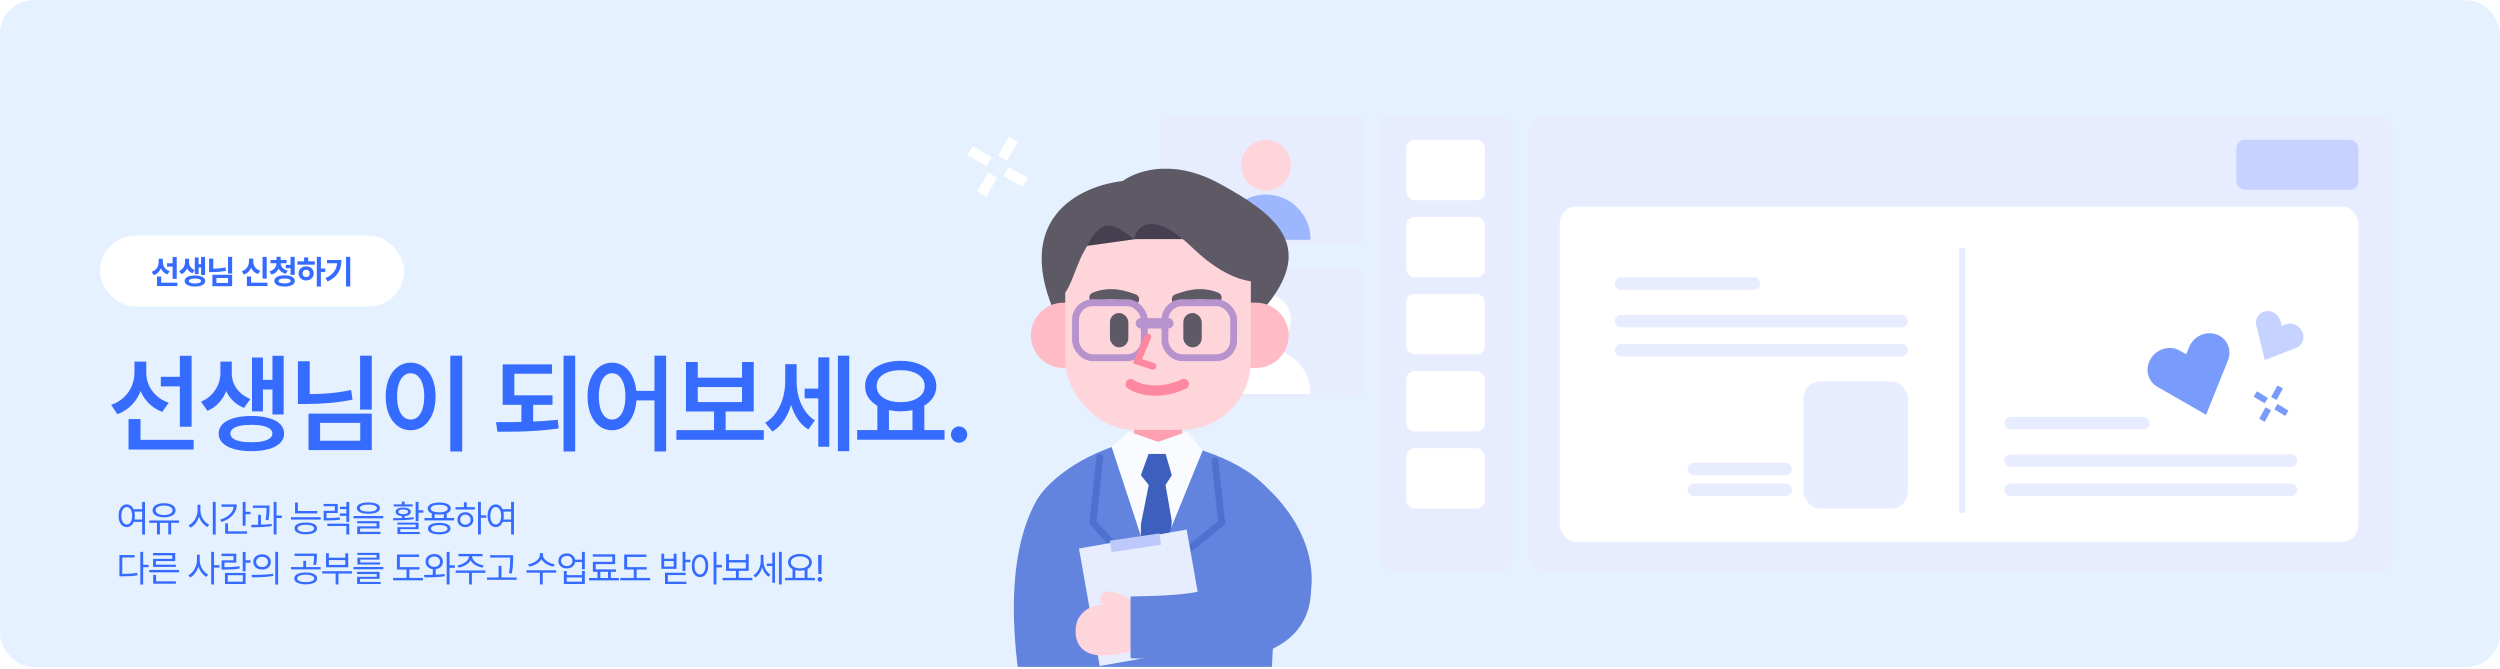 <svg width="1200" height="321" viewBox="0 0 1200 321" fill="none" xmlns="http://www.w3.org/2000/svg">
<g clip-path="url(#clip0_50_3970)">
<rect y="0.109" width="1200" height="320" rx="16" fill="#E5F1FF"/>
<g filter="url(#filter0_d_50_3970)">
<rect x="557" y="51.109" width="97.25" height="62" rx="4" fill="#E7ECFF"/>
<ellipse cx="607.646" cy="75.336" rx="11.972" ry="12.226" fill="#FFD5DC"/>
<path d="M586.27 110.751C586.27 98.945 595.841 89.374 607.647 89.374C619.454 89.374 629.025 98.945 629.025 110.751V111.109H586.27V110.751Z" fill="#9DB7FF"/>
<rect x="557" y="125.109" width="97.25" height="62" rx="4" fill="#E7ECFF"/>
<ellipse cx="607.646" cy="149.336" rx="11.972" ry="12.226" fill="white"/>
<path d="M586.27 184.751C586.27 172.945 595.841 163.374 607.647 163.374C619.454 163.374 629.025 172.945 629.025 184.751V185.109H586.27V184.751Z" fill="white"/>
<rect x="661.803" y="51.109" width="64.204" height="219" rx="6" fill="#E7ECFF"/>
<rect x="675.02" y="63.109" width="37.767" height="29" rx="4" fill="white"/>
<rect x="675.02" y="100.109" width="37.767" height="29" rx="4" fill="white"/>
<rect x="675.02" y="137.109" width="37.767" height="29" rx="4" fill="white"/>
<rect x="675.02" y="174.109" width="37.767" height="29" rx="4" fill="white"/>
<rect x="675.02" y="211.109" width="37.767" height="29" rx="4" fill="white"/>
<rect x="733.562" y="52.109" width="415.439" height="218" rx="8" fill="#E7ECFF"/>
<rect x="1073.47" y="63.109" width="58.539" height="24" rx="4" fill="#C6D2FF"/>
<rect x="748.668" y="95.109" width="383.337" height="161" rx="8" fill="white"/>
<line x1="941.836" y1="115.109" x2="941.836" y2="242.109" stroke="#E7ECFF" stroke-width="3"/>
<rect x="775.105" y="129.109" width="69.869" height="6" rx="3" fill="#E7ECFF"/>
<rect x="775.105" y="147.109" width="140.683" height="6" rx="3" fill="#E7ECFF"/>
<rect x="775.105" y="161.109" width="140.683" height="6" rx="3" fill="#E7ECFF"/>
<rect x="962.053" y="196.109" width="69.869" height="6" rx="3" fill="#E7ECFF"/>
<rect x="962.053" y="214.109" width="140.683" height="6" rx="3" fill="#E7ECFF"/>
<rect x="962.053" y="228.109" width="140.683" height="6" rx="3" fill="#E7ECFF"/>
<rect x="810.04" y="218.109" width="50.041" height="6" rx="3" fill="#E7ECFF"/>
<rect x="810.04" y="228.109" width="50.041" height="6" rx="3" fill="#E7ECFF"/>
<rect x="865.747" y="179.109" width="50.041" height="61" rx="8" fill="#E7ECFF"/>
<path fill-rule="evenodd" clip-rule="evenodd" d="M1032.41 168.089C1035.4 163.305 1041.62 161.609 1046.3 164.3L1049.37 166.064L1050.74 162.661C1052.84 157.471 1058.71 154.71 1063.85 156.494C1069 158.278 1071.47 163.932 1069.38 169.123L1058.91 195.081L1035.48 181.623C1030.8 178.932 1029.42 172.872 1032.41 168.089Z" fill="#789BFC"/>
<path fill-rule="evenodd" clip-rule="evenodd" d="M1087.39 145.402C1090.6 144.824 1093.85 147.016 1094.66 150.297L1095.19 152.448L1097.17 151.688C1100.18 150.528 1103.73 152.119 1105.11 155.243C1106.48 158.366 1105.16 161.837 1102.15 162.997L1087.1 168.797L1083.05 152.388C1082.24 149.107 1084.18 145.979 1087.39 145.402Z" fill="#C6D2FF"/>
<path d="M1088.77 192.21L1085.75 197.756M1094.48 181.734L1091.46 187.28" stroke="#789BFC" stroke-width="3"/>
<path d="M1087.79 188.322L1082.55 185.12M1097.68 194.37L1092.44 191.168" stroke="#789BFC" stroke-width="3"/>
</g>
<path d="M541.017 86.724L547.616 90.848L553.39 122.194C545.416 150.241 524.684 194.785 505.546 148.591C486.409 102.397 521.219 88.099 541.017 86.724Z" fill="#5E5A65"/>
<path d="M584.751 87.816C561.595 75.38 543.746 82.634 537.716 87.816L549.475 111.543C562.439 131.724 592.529 166.687 609.172 145.087C629.976 118.088 613.695 103.361 584.751 87.816Z" fill="#5E5A65"/>
<path d="M567.413 196.435H544.315V214.962L514.619 228.606L518.744 251.703H596.284V228.606L567.413 214.583V196.435Z" fill="#FEA0B0"/>
<path d="M592.159 145.291H602.882C611.538 145.291 618.555 152.308 618.555 160.964C618.555 169.62 611.538 176.637 602.882 176.637H592.159V145.291Z" fill="#FFBBC6"/>
<path d="M521.217 145.291H510.494C501.838 145.291 494.821 152.308 494.821 160.964C494.821 169.62 501.838 176.637 510.494 176.637H521.217V145.291Z" fill="#FFBBC6"/>
<rect x="511.319" y="95.797" width="89.089" height="110.536" rx="32.996" fill="#FFD5DC"/>
<rect x="567.999" y="150.241" width="8.838" height="16.498" rx="4.419" fill="#5E5A65"/>
<rect x="532.767" y="150.241" width="8.838" height="16.498" rx="4.419" fill="#5E5A65"/>
<path d="M564.938 143.641C568.788 142.266 575.992 139.517 583.911 142.817" stroke="#5E5A65" stroke-width="4.949" stroke-linecap="round"/>
<path d="M544.316 143.641C540.466 142.266 533.262 139.517 525.343 142.817" stroke="#5E5A65" stroke-width="4.949" stroke-linecap="round"/>
<path d="M542.741 184.363C546.489 186.989 556.131 189.826 568.237 184.364" stroke="#FD889F" stroke-width="4.949" stroke-linecap="round"/>
<path d="M547.614 155.19H560.813" stroke="#B693CC" stroke-width="4.949" stroke-linecap="round"/>
<rect x="559.162" y="145.291" width="32.996" height="26.397" rx="8.249" stroke="#B693CC" stroke-width="3.3"/>
<rect x="516.268" y="145.291" width="32.996" height="26.397" rx="8.249" stroke="#B693CC" stroke-width="3.3"/>
<path d="M550.914 161.789L545.964 173.338L553.388 175.812" stroke="#FD889F" stroke-width="3.3" stroke-linecap="round"/>
<path d="M555.864 212.108L569.887 207.159L577.311 216.233L588.035 222.832L570.712 276.45L541.016 275.625L521.218 222.832L532.767 215.408L541.841 207.159L555.864 212.108Z" fill="#F9FBFF"/>
<path fill-rule="evenodd" clip-rule="evenodd" d="M551.327 217.882H559.494L562.464 228.09L559.494 232.73H559.451L562.463 250.053L561.638 262.427L547.615 266.551V251.703L551.41 232.73H551.327L547.615 228.09L551.327 217.882Z" fill="#3D5FBE"/>
<path d="M553.387 274.8L533.589 214.583C512.111 222.253 500.144 234.679 497.024 241.248C485.231 262.939 484.92 294.598 489.045 324.294H524.515H520.391H567.41H567.017H610.305L614.429 244.279C612.504 238.23 604.531 225.306 577.309 216.232L553.387 274.8Z" fill="#6283DE"/>
<path d="M583.158 221.182L586.385 250.878L567.887 265.846" stroke="#4E71D0" stroke-width="3.3" stroke-linecap="round"/>
<path d="M527.886 219.532L524.586 250.878L539.025 266.625" stroke="#4E71D0" stroke-width="3.3" stroke-linecap="round"/>
<path d="M569.613 254.178L517.917 263.274L527.844 319.685L579.54 310.589L569.613 254.178Z" fill="#E7ECFF"/>
<rect x="532.701" y="259.54" width="24.02" height="5.543" transform="rotate(-8.412 532.701 259.54)" fill="#BCC9FA"/>
<path d="M528.424 285.99C530.404 280.711 541.347 286.54 546.572 290.115L563.895 306.613C562.245 307.713 554.326 310.737 535.848 314.037C512.751 318.161 515.471 300.281 517.7 296.714C520.995 291.442 526.045 290.206 530.326 290.063C528.649 289.904 527.241 289.144 528.424 285.99Z" fill="#FFD5DC"/>
<path d="M611.957 239.33L600.406 252.521L587.479 255.818C588.915 261.864 588.513 276.758 582.308 281.374C576.103 285.991 553.007 286.046 542.666 286.321V315.999C549.541 315.996 567.267 316.817 565.934 316.823C635.879 322.644 642.478 281.374 611.957 239.33Z" fill="#6283DE"/>
<path d="M576.486 114.77H545.14L515.444 118.895L522.868 102.397L555.864 97.447L576.486 114.77Z" fill="#45404F"/>
<path d="M543.23 113.925C536.245 108.502 529.969 104.102 523.693 114.77C522.494 116.81 521.348 118.871 520.233 120.879C515.213 129.915 513.27 142.816 507.195 142.816L515.444 100.747L537.717 88.373H543.834L572.362 85.898L595.459 100.747L605.358 129.902H606.979L610.308 133.743C605.633 136.492 591.5 137.372 572.362 118.894C554.878 102.013 547.079 107.256 544.814 113.11L544.316 114.77C544.179 114.664 544.043 114.558 543.908 114.453C543.883 114.434 543.859 114.415 543.834 114.396C543.632 114.238 543.431 114.081 543.23 113.925Z" fill="#5E5A65"/>
<path d="M605.429 231.905L594.705 241.804L597.18 254.178C597.455 262.152 603.284 282.389 624.401 299.547C639.58 269.191 618.077 241.804 605.429 231.905Z" fill="#6283DE"/>
<g filter="url(#filter1_d_50_3970)">
<path d="M476.502 82.024L471.22 91.174M486.48 64.742L481.198 73.891" stroke="white" stroke-width="4.949"/>
<path d="M474.779 75.61L465.629 70.328M492.062 85.588L482.912 80.306" stroke="white" stroke-width="4.949"/>
</g>
<path d="M88.283 185.475H77.188V180.854H88.283V185.475ZM69.088 178.797C69.088 181.878 68.597 184.747 67.615 187.404C66.633 190.045 65.195 192.355 63.299 194.336C61.403 196.299 59.092 197.798 56.367 198.83L53.346 194.336C55.749 193.507 57.789 192.305 59.465 190.73C61.141 189.139 62.402 187.32 63.248 185.271C64.111 183.223 64.543 181.065 64.543 178.797V173.566H69.088V178.797ZM70.205 178.873C70.205 180.938 70.611 182.919 71.424 184.814C72.253 186.71 73.481 188.403 75.106 189.893C76.731 191.382 78.686 192.533 80.971 193.346L77.873 197.713C75.3 196.731 73.1 195.309 71.272 193.447C69.46 191.568 68.081 189.385 67.133 186.896C66.185 184.408 65.711 181.734 65.711 178.873V173.566H70.205V178.873ZM91.965 204.822H86.328V170.773H91.965V204.822ZM92.955 215.766H61.699V211.145H92.955V215.766ZM67.438 213.531H61.699V201.141H67.438V213.531ZM110.235 179.229C110.235 181.751 109.837 184.197 109.042 186.566C108.246 188.936 107.044 191.061 105.436 192.939C103.828 194.818 101.873 196.24 99.571 197.205L96.499 192.838C98.53 191.958 100.239 190.781 101.627 189.309C103.016 187.836 104.057 186.228 104.751 184.484C105.445 182.741 105.792 180.989 105.792 179.229V173.566H110.235V179.229ZM111.251 179.229C111.251 180.921 111.581 182.563 112.241 184.154C112.918 185.745 113.925 187.176 115.262 188.445C116.6 189.715 118.233 190.73 120.163 191.492L117.167 195.783C114.898 194.903 112.986 193.633 111.428 191.975C109.871 190.299 108.711 188.369 107.95 186.186C107.188 183.985 106.807 181.666 106.807 179.229V173.566H111.251V179.229ZM136.159 198.932H130.776V170.773H136.159V198.932ZM132.35 186.947H124.504V182.352H132.35V186.947ZM126.206 197.484H120.95V171.611H126.206V197.484ZM120.67 199.668C123.87 199.668 126.654 200.007 129.024 200.684C131.394 201.344 133.213 202.309 134.483 203.578C135.752 204.848 136.387 206.363 136.387 208.123C136.387 209.85 135.752 211.348 134.483 212.617C133.213 213.887 131.394 214.86 129.024 215.537C126.654 216.214 123.87 216.553 120.67 216.553C117.471 216.553 114.678 216.214 112.292 215.537C109.922 214.86 108.102 213.887 106.833 212.617C105.58 211.348 104.954 209.85 104.954 208.123C104.954 206.363 105.58 204.848 106.833 203.578C108.102 202.309 109.922 201.344 112.292 200.684C114.661 200.007 117.454 199.668 120.67 199.668ZM120.67 203.908C118.555 203.908 116.735 204.069 115.211 204.391C113.705 204.712 112.554 205.186 111.758 205.812C110.98 206.439 110.59 207.209 110.59 208.123C110.59 209.003 110.98 209.757 111.758 210.383C112.554 211.009 113.705 211.483 115.211 211.805C116.718 212.126 118.538 212.287 120.67 212.287C122.786 212.287 124.589 212.126 126.079 211.805C127.585 211.483 128.736 211.009 129.532 210.383C130.344 209.757 130.751 209.003 130.751 208.123C130.751 207.209 130.344 206.439 129.532 205.812C128.736 205.186 127.577 204.712 126.053 204.391C124.547 204.069 122.752 203.908 120.67 203.908ZM178.448 196.596H172.837V170.723H178.448V196.596ZM148.665 192.178H143.003V173.414H148.665V192.178ZM146.888 189.207C151.086 189.207 154.903 189.055 158.339 188.75C161.775 188.445 165.169 187.929 168.521 187.201L169.232 191.822C165.677 192.55 162.114 193.075 158.542 193.396C154.987 193.718 151.103 193.896 146.888 193.93H143.003V189.207H146.888ZM178.448 216.045H148.107V198.525H178.448V216.045ZM153.642 211.551H172.913V202.969H153.642V211.551ZM221.855 216.705H216.142V170.723H221.855V216.705ZM197.125 174.074C199.427 174.074 201.483 174.743 203.295 176.08C205.106 177.4 206.519 179.288 207.535 181.742C208.55 184.18 209.058 187.023 209.058 190.273C209.058 193.54 208.55 196.401 207.535 198.855C206.519 201.293 205.106 203.18 203.295 204.518C201.483 205.855 199.427 206.523 197.125 206.523C194.806 206.523 192.741 205.855 190.929 204.518C189.118 203.18 187.696 201.293 186.664 198.855C185.648 196.401 185.14 193.54 185.14 190.273C185.14 187.023 185.648 184.18 186.664 181.742C187.696 179.288 189.118 177.4 190.929 176.08C192.741 174.743 194.806 174.074 197.125 174.074ZM197.125 179.152C195.838 179.135 194.696 179.576 193.697 180.473C192.715 181.353 191.953 182.631 191.412 184.307C190.87 185.982 190.599 187.971 190.599 190.273C190.599 192.576 190.87 194.573 191.412 196.266C191.953 197.941 192.715 199.219 193.697 200.1C194.696 200.963 195.838 201.395 197.125 201.395C198.411 201.395 199.545 200.963 200.527 200.1C201.509 199.219 202.271 197.941 202.812 196.266C203.354 194.573 203.625 192.576 203.625 190.273C203.625 187.971 203.354 185.982 202.812 184.307C202.271 182.631 201.509 181.353 200.527 180.473C199.562 179.576 198.428 179.135 197.125 179.152ZM265.2 194.311H241.282V189.766H265.2V194.311ZM255.907 203.477H250.27V193.396H255.907V203.477ZM264.971 179.406H246.868V191.289H241.282V174.912H264.971V179.406ZM276.093 216.705H270.507V170.723H276.093V216.705ZM238.083 202.639C243.618 202.656 248.857 202.588 253.8 202.436C258.742 202.283 263.389 201.97 267.739 201.496L268.171 205.635C265.039 206.109 261.798 206.464 258.446 206.701C255.111 206.938 251.921 207.09 248.874 207.158C245.844 207.226 242.484 207.26 238.794 207.26L238.083 202.639ZM293.804 174.074C296.072 174.074 298.087 174.743 299.847 176.08C301.624 177.4 303.012 179.288 304.011 181.742C305.027 184.18 305.535 187.023 305.535 190.273C305.535 193.54 305.027 196.401 304.011 198.855C303.012 201.293 301.624 203.18 299.847 204.518C298.087 205.855 296.072 206.523 293.804 206.523C291.519 206.523 289.488 205.863 287.71 204.543C285.933 203.206 284.536 201.31 283.521 198.855C282.522 196.401 282.023 193.54 282.023 190.273C282.023 187.023 282.522 184.18 283.521 181.742C284.536 179.288 285.933 177.4 287.71 176.08C289.488 174.743 291.519 174.074 293.804 174.074ZM293.804 179.152C292.551 179.135 291.434 179.576 290.452 180.473C289.488 181.37 288.743 182.656 288.218 184.332C287.693 185.991 287.431 187.971 287.431 190.273C287.431 192.576 287.693 194.573 288.218 196.266C288.743 197.941 289.488 199.219 290.452 200.1C291.434 200.963 292.551 201.395 293.804 201.395C295.057 201.395 296.165 200.963 297.13 200.1C298.112 199.219 298.865 197.941 299.39 196.266C299.915 194.573 300.177 192.576 300.177 190.273C300.177 187.954 299.915 185.965 299.39 184.307C298.865 182.631 298.12 181.353 297.156 180.473C296.208 179.576 295.091 179.135 293.804 179.152ZM319.728 216.705H314.142V170.723H319.728V216.705ZM316.579 192.178H303.808V187.607H316.579V192.178ZM366.613 211.094H324.668V206.473H366.613V211.094ZM348.307 207.691H342.746V196.164H348.307V207.691ZM334.926 181.285H356.178V173.77H361.789V197.51H329.264V173.77H334.926V181.285ZM356.178 192.99V185.779H334.926V192.99H356.178ZM394.456 191.188H386.229V186.541H394.456V191.188ZM381.252 183.012C381.252 186.465 380.863 189.766 380.084 192.914C379.323 196.046 378.155 198.855 376.581 201.344C375.006 203.815 373.068 205.753 370.766 207.158L367.288 202.969C369.42 201.665 371.206 199.956 372.645 197.84C374.084 195.724 375.15 193.405 375.844 190.883C376.555 188.361 376.911 185.737 376.911 183.012V174.811H381.252V183.012ZM382.37 182.783C382.37 185.407 382.674 187.912 383.284 190.299C383.91 192.669 384.875 194.861 386.178 196.875C387.499 198.889 389.149 200.523 391.129 201.775L388.032 206.143C385.747 204.771 383.868 202.867 382.395 200.43C380.922 197.992 379.839 195.284 379.145 192.305C378.451 189.326 378.104 186.152 378.104 182.783V174.811H382.37V182.783ZM407.633 216.578H402.2V170.723H407.633V216.578ZM398.061 214.42H392.78V171.51H398.061V214.42ZM426.69 207.336H421.13V194.184H426.69V207.336ZM443.677 207.336H437.989V194.184H443.677V207.336ZM453.376 211.068H411.431V206.422H453.376V211.068ZM432.327 173.186C435.611 173.186 438.539 173.693 441.112 174.709C443.702 175.708 445.733 177.13 447.206 178.975C448.679 180.82 449.415 182.936 449.415 185.322C449.415 187.726 448.679 189.842 447.206 191.67C445.75 193.498 443.728 194.911 441.138 195.91C438.565 196.909 435.628 197.417 432.327 197.434C429.026 197.417 426.081 196.909 423.491 195.91C420.918 194.911 418.896 193.498 417.423 191.67C415.967 189.842 415.239 187.726 415.239 185.322C415.239 182.936 415.967 180.82 417.423 178.975C418.896 177.13 420.927 175.708 423.517 174.709C426.106 173.693 429.043 173.186 432.327 173.186ZM432.327 177.705C430.042 177.688 428.028 177.984 426.284 178.594C424.558 179.203 423.203 180.083 422.222 181.234C421.257 182.385 420.774 183.748 420.774 185.322C420.774 186.88 421.257 188.242 422.222 189.41C423.203 190.561 424.558 191.458 426.284 192.102C428.028 192.728 430.042 193.041 432.327 193.041C434.578 193.041 436.576 192.728 438.319 192.102C440.063 191.458 441.417 190.561 442.382 189.41C443.364 188.242 443.855 186.88 443.855 185.322C443.855 183.748 443.364 182.394 442.382 181.26C441.417 180.109 440.063 179.229 438.319 178.619C436.593 177.993 434.595 177.688 432.327 177.705ZM460.373 212.516C459.662 212.516 459.002 212.338 458.392 211.982C457.783 211.61 457.3 211.128 456.945 210.535C456.606 209.926 456.437 209.266 456.437 208.555C456.437 207.861 456.606 207.217 456.945 206.625C457.3 206.016 457.783 205.542 458.392 205.203C459.002 204.848 459.662 204.67 460.373 204.67C461.05 204.67 461.693 204.848 462.302 205.203C462.912 205.542 463.394 206.016 463.75 206.625C464.105 207.217 464.283 207.861 464.283 208.555C464.283 209.266 464.105 209.926 463.75 210.535C463.394 211.128 462.912 211.61 462.302 211.982C461.693 212.338 461.05 212.516 460.373 212.516Z" fill="#366BFF"/>
<path d="M68.551 245.564H63.734V244.404H68.551V245.564ZM68.551 250.504H63.734V249.361H68.551V250.504ZM60.834 242.119C61.596 242.119 62.27 242.345 62.855 242.796C63.441 243.247 63.901 243.883 64.235 244.703C64.569 245.523 64.736 246.479 64.736 247.568C64.736 248.658 64.569 249.613 64.235 250.434C63.901 251.254 63.441 251.887 62.855 252.332C62.27 252.777 61.596 253 60.834 253C60.072 253 59.395 252.777 58.804 252.332C58.212 251.887 57.749 251.254 57.415 250.434C57.081 249.613 56.914 248.658 56.914 247.568C56.914 246.479 57.081 245.523 57.415 244.703C57.749 243.883 58.212 243.247 58.804 242.796C59.395 242.345 60.072 242.119 60.834 242.119ZM60.834 243.35C60.33 243.35 59.879 243.525 59.48 243.877C59.082 244.229 58.774 244.721 58.558 245.354C58.341 245.986 58.232 246.725 58.232 247.568C58.232 248.4 58.341 249.136 58.558 249.774C58.774 250.413 59.082 250.905 59.48 251.251C59.879 251.597 60.33 251.77 60.834 251.77C61.338 251.77 61.789 251.597 62.188 251.251C62.586 250.905 62.894 250.413 63.11 249.774C63.327 249.136 63.435 248.4 63.435 247.568C63.435 246.725 63.327 245.986 63.11 245.354C62.894 244.721 62.589 244.229 62.196 243.877C61.804 243.525 61.35 243.35 60.834 243.35ZM69.588 256.568H68.217V240.906H69.588V256.568ZM76.765 256.533H75.341V250.557H76.765V256.533ZM82.161 256.533H80.772V250.557H82.161V256.533ZM85.941 250.961H71.632V249.818H85.941V250.961ZM78.751 241.539C79.841 241.539 80.802 241.677 81.634 241.952C82.466 242.228 83.11 242.623 83.567 243.139C84.025 243.654 84.253 244.258 84.253 244.949C84.253 245.629 84.025 246.224 83.567 246.733C83.11 247.243 82.466 247.636 81.634 247.911C80.802 248.187 79.841 248.324 78.751 248.324C77.661 248.324 76.703 248.187 75.877 247.911C75.051 247.636 74.406 247.243 73.943 246.733C73.481 246.224 73.249 245.629 73.249 244.949C73.249 244.258 73.478 243.654 73.935 243.139C74.392 242.623 75.036 242.228 75.868 241.952C76.7 241.677 77.661 241.539 78.751 241.539ZM78.751 242.664C77.942 242.664 77.231 242.758 76.615 242.945C76 243.133 75.522 243.399 75.183 243.745C74.843 244.091 74.673 244.492 74.673 244.949C74.673 245.406 74.843 245.805 75.183 246.145C75.522 246.484 76 246.748 76.615 246.936C77.231 247.123 77.942 247.217 78.751 247.217C79.56 247.217 80.275 247.123 80.895 246.936C81.517 246.748 81.997 246.484 82.337 246.145C82.677 245.805 82.847 245.406 82.847 244.949C82.847 244.492 82.677 244.091 82.337 243.745C81.997 243.399 81.517 243.133 80.895 242.945C80.275 242.758 79.56 242.664 78.751 242.664ZM95.97 245.107C95.97 246.268 95.771 247.396 95.372 248.491C94.974 249.587 94.432 250.551 93.746 251.383C93.061 252.215 92.29 252.848 91.435 253.281L90.556 252.121C91.329 251.758 92.041 251.213 92.692 250.486C93.342 249.76 93.861 248.922 94.247 247.973C94.634 247.023 94.827 246.068 94.827 245.107V242.26H95.97V245.107ZM96.198 245.107C96.198 246.033 96.389 246.95 96.77 247.858C97.15 248.767 97.666 249.575 98.317 250.284C98.967 250.993 99.673 251.523 100.435 251.875L99.591 252.965C98.759 252.555 97.994 251.948 97.297 251.146C96.6 250.343 96.049 249.414 95.645 248.359C95.24 247.305 95.038 246.221 95.038 245.107V242.26H96.198V245.107ZM103.528 256.568H102.14V240.906H103.528V256.568ZM117.877 252.35H116.488V240.906H117.877V252.35ZM120.233 246.83H117.438V245.67H120.233V246.83ZM113.658 242.119C113.658 243.432 113.36 244.639 112.762 245.74C112.164 246.842 111.312 247.797 110.204 248.605C109.097 249.414 107.787 250.059 106.276 250.539L105.678 249.432C107.014 249.01 108.168 248.465 109.141 247.797C110.113 247.129 110.863 246.364 111.391 245.503C111.918 244.642 112.182 243.719 112.182 242.734V242.119H113.658ZM112.903 243.279H106.328V242.119H112.903V243.279ZM118.598 256.199H108.086V255.039H118.598V256.199ZM109.457 255.496H108.086V251.189H109.457V255.496ZM128.534 243.771H121.398V242.646H128.534V243.771ZM125.247 252.402H123.894V247.111H125.247V252.402ZM129.343 243.455C129.331 244.193 129.32 244.806 129.308 245.292C129.296 245.778 129.258 246.405 129.194 247.173C129.129 247.94 129.027 248.77 128.886 249.66L127.497 249.537C127.696 248.295 127.822 247.208 127.875 246.276C127.928 245.345 127.954 244.404 127.954 243.455V242.646H129.343V243.455ZM132.736 256.533H131.364V240.906H132.736V256.533ZM135.267 248.641H132.366V247.445H135.267V248.641ZM120.519 251.945C122.417 251.934 124.178 251.896 125.801 251.831C127.424 251.767 128.95 251.652 130.38 251.488L130.45 252.525C128.974 252.748 127.409 252.9 125.757 252.982C124.105 253.064 122.417 253.1 120.695 253.088L120.519 251.945ZM152.292 246.426H141.622V245.283H152.292V246.426ZM142.993 245.793H141.622V241.223H142.993V245.793ZM153.927 249.396H139.671V248.254H153.927V249.396ZM146.79 250.803C147.915 250.803 148.879 250.911 149.682 251.128C150.485 251.345 151.1 251.667 151.528 252.095C151.955 252.522 152.169 253.035 152.169 253.633C152.169 254.23 151.955 254.74 151.528 255.162C151.1 255.584 150.485 255.906 149.682 256.129C148.879 256.352 147.915 256.463 146.79 256.463C145.665 256.463 144.699 256.352 143.89 256.129C143.081 255.906 142.463 255.584 142.035 255.162C141.608 254.74 141.394 254.23 141.394 253.633C141.394 253.035 141.608 252.522 142.035 252.095C142.463 251.667 143.081 251.345 143.89 251.128C144.699 250.911 145.665 250.803 146.79 250.803ZM146.79 251.893C145.958 251.893 145.241 251.96 144.637 252.095C144.033 252.229 143.576 252.429 143.266 252.692C142.955 252.956 142.8 253.27 142.8 253.633C142.8 253.996 142.958 254.31 143.275 254.573C143.591 254.837 144.048 255.039 144.646 255.18C145.243 255.32 145.958 255.391 146.79 255.391C147.611 255.391 148.323 255.32 148.926 255.18C149.53 255.039 149.99 254.837 150.306 254.573C150.622 254.31 150.781 253.996 150.781 253.633C150.781 253.27 150.622 252.956 150.306 252.692C149.99 252.429 149.533 252.229 148.935 252.095C148.337 251.96 147.622 251.893 146.79 251.893ZM156.463 248.676C158.162 248.676 159.457 248.652 160.348 248.605C161.239 248.559 162.129 248.453 163.02 248.289L163.16 249.432C162.235 249.584 161.306 249.684 160.374 249.73C159.443 249.777 158.139 249.801 156.463 249.801H155.356V248.676H156.463ZM162.106 246.25H156.727V249.344H155.356V245.195H160.735V242.98H155.321V241.873H162.106V246.25ZM167.643 250.521H166.254V240.924H167.643V250.521ZM166.588 244.369H163.143V243.244H166.588V244.369ZM166.588 247.621H163.143V246.479H166.588V247.621ZM167.643 256.568H166.254V252.49H157.114V251.365H167.643V256.568ZM176.824 241.188C177.984 241.188 178.977 241.29 179.803 241.495C180.629 241.7 181.259 242.005 181.693 242.409C182.126 242.813 182.343 243.303 182.343 243.877C182.343 244.463 182.126 244.958 181.693 245.362C181.259 245.767 180.629 246.074 179.803 246.285C178.977 246.496 177.984 246.607 176.824 246.619C175.663 246.607 174.67 246.496 173.844 246.285C173.018 246.074 172.385 245.767 171.946 245.362C171.506 244.958 171.286 244.463 171.286 243.877C171.286 243.303 171.506 242.813 171.946 242.409C172.385 242.005 173.018 241.7 173.844 241.495C174.67 241.29 175.663 241.188 176.824 241.188ZM176.824 242.225C175.968 242.225 175.233 242.289 174.618 242.418C174.002 242.547 173.534 242.737 173.211 242.989C172.889 243.241 172.728 243.537 172.728 243.877C172.728 244.24 172.886 244.548 173.202 244.8C173.519 245.052 173.985 245.242 174.6 245.371C175.215 245.5 175.956 245.564 176.824 245.564C177.691 245.564 178.432 245.5 179.047 245.371C179.662 245.242 180.131 245.049 180.453 244.791C180.776 244.533 180.937 244.229 180.937 243.877C180.937 243.537 180.773 243.244 180.445 242.998C180.117 242.752 179.645 242.562 179.03 242.427C178.414 242.292 177.679 242.225 176.824 242.225ZM183.943 248.799H169.704V247.674H183.943V248.799ZM182.115 253.65H172.833V255.549H171.462V252.631H180.761V251.207H171.427V250.152H182.115V253.65ZM182.589 256.357H171.462V255.268H182.589V256.357ZM200.898 250.135H199.509V240.906H200.898V250.135ZM203.236 246.092H200.318V244.914H203.236V246.092ZM200.898 253.984H192.126V255.654H190.755V253.053H199.527V251.822H190.72V250.838H200.898V253.984ZM201.496 256.357H190.755V255.373H201.496V256.357ZM194.236 249.291H192.865V247.322H194.236V249.291ZM188.628 248.729C190.679 248.729 192.487 248.702 194.051 248.649C195.616 248.597 197.113 248.465 198.542 248.254L198.665 249.186C197.177 249.42 195.627 249.575 194.016 249.651C192.405 249.728 190.662 249.766 188.787 249.766L188.628 248.729ZM198.068 243.104H189.015V242.102H198.068V243.104ZM193.533 243.631C194.283 243.631 194.933 243.71 195.484 243.868C196.035 244.026 196.459 244.258 196.758 244.562C197.057 244.867 197.206 245.23 197.206 245.652C197.206 246.086 197.057 246.461 196.758 246.777C196.459 247.094 196.035 247.334 195.484 247.498C194.933 247.662 194.283 247.744 193.533 247.744C192.794 247.744 192.15 247.662 191.599 247.498C191.048 247.334 190.623 247.094 190.325 246.777C190.026 246.461 189.876 246.086 189.876 245.652C189.876 245.23 190.026 244.867 190.325 244.562C190.623 244.258 191.048 244.026 191.599 243.868C192.15 243.71 192.794 243.631 193.533 243.631ZM193.533 244.545C193.052 244.545 192.636 244.589 192.285 244.677C191.933 244.765 191.664 244.891 191.476 245.055C191.289 245.219 191.195 245.418 191.195 245.652C191.195 245.887 191.291 246.089 191.485 246.259C191.678 246.429 191.951 246.563 192.302 246.663C192.654 246.763 193.064 246.812 193.533 246.812C194.013 246.812 194.429 246.763 194.781 246.663C195.132 246.563 195.405 246.429 195.598 246.259C195.791 246.089 195.888 245.887 195.888 245.652C195.888 245.418 195.794 245.219 195.607 245.055C195.419 244.891 195.147 244.765 194.789 244.677C194.432 244.589 194.013 244.545 193.533 244.545ZM194.236 242.646H192.865V240.766H194.236V242.646ZM208.62 249.168H207.249V246.215H208.62V249.168ZM214.42 249.168H213.049V246.215H214.42V249.168ZM217.954 249.783H203.715V248.641H217.954V249.783ZM210.834 250.979C211.959 250.979 212.923 251.084 213.726 251.295C214.529 251.506 215.144 251.816 215.572 252.227C215.999 252.637 216.213 253.141 216.213 253.738C216.213 254.324 215.999 254.822 215.572 255.232C215.144 255.643 214.529 255.956 213.726 256.173C212.923 256.39 211.959 256.498 210.834 256.498C209.709 256.498 208.743 256.39 207.934 256.173C207.125 255.956 206.507 255.643 206.08 255.232C205.652 254.822 205.438 254.324 205.438 253.738C205.438 253.141 205.652 252.637 206.08 252.227C206.507 251.816 207.125 251.506 207.934 251.295C208.743 251.084 209.709 250.979 210.834 250.979ZM210.834 252.033C210.002 252.033 209.288 252.101 208.69 252.235C208.092 252.37 207.635 252.566 207.319 252.824C207.002 253.082 206.844 253.387 206.844 253.738C206.844 254.09 207.002 254.392 207.319 254.644C207.635 254.896 208.092 255.089 208.69 255.224C209.288 255.358 210.002 255.426 210.834 255.426C211.655 255.426 212.367 255.358 212.97 255.224C213.574 255.089 214.034 254.896 214.35 254.644C214.666 254.392 214.825 254.09 214.825 253.738C214.825 253.387 214.666 253.082 214.35 252.824C214.034 252.566 213.577 252.37 212.979 252.235C212.381 252.101 211.666 252.033 210.834 252.033ZM210.834 241.205C211.971 241.205 212.953 241.319 213.779 241.548C214.605 241.776 215.241 242.107 215.686 242.541C216.131 242.975 216.354 243.496 216.354 244.105C216.354 244.703 216.131 245.219 215.686 245.652C215.241 246.086 214.605 246.417 213.779 246.646C212.953 246.874 211.971 246.988 210.834 246.988C209.698 246.988 208.713 246.874 207.881 246.646C207.049 246.417 206.411 246.086 205.965 245.652C205.52 245.219 205.297 244.703 205.297 244.105C205.297 243.496 205.52 242.975 205.965 242.541C206.411 242.107 207.049 241.776 207.881 241.548C208.713 241.319 209.698 241.205 210.834 241.205ZM210.834 242.295C209.991 242.295 209.258 242.368 208.637 242.515C208.016 242.661 207.541 242.869 207.213 243.139C206.885 243.408 206.721 243.73 206.721 244.105C206.721 244.48 206.885 244.803 207.213 245.072C207.541 245.342 208.016 245.55 208.637 245.696C209.258 245.843 209.991 245.916 210.834 245.916C211.678 245.916 212.408 245.843 213.023 245.696C213.638 245.55 214.113 245.342 214.447 245.072C214.781 244.803 214.948 244.48 214.948 244.105C214.948 243.73 214.781 243.408 214.447 243.139C214.113 242.869 213.638 242.661 213.023 242.515C212.408 242.368 211.678 242.295 210.834 242.295ZM230.826 256.533H229.455V240.906H230.826V256.533ZM233.445 248.5H230.509V247.357H233.445V248.5ZM227.943 244.562H218.644V243.42H227.943V244.562ZM223.373 245.863C224.111 245.863 224.77 246.016 225.35 246.32C225.93 246.625 226.384 247.05 226.712 247.595C227.041 248.14 227.205 248.758 227.205 249.449C227.205 250.141 227.041 250.759 226.712 251.304C226.384 251.849 225.93 252.273 225.35 252.578C224.77 252.883 224.111 253.035 223.373 253.035C222.634 253.035 221.975 252.883 221.395 252.578C220.815 252.273 220.361 251.849 220.033 251.304C219.705 250.759 219.541 250.141 219.541 249.449C219.541 248.758 219.705 248.14 220.033 247.595C220.361 247.05 220.815 246.625 221.395 246.32C221.975 246.016 222.634 245.863 223.373 245.863ZM223.373 247.023C222.892 247.023 222.461 247.126 222.081 247.331C221.7 247.536 221.401 247.823 221.184 248.192C220.967 248.562 220.859 248.98 220.859 249.449C220.859 249.918 220.967 250.334 221.184 250.697C221.401 251.061 221.7 251.345 222.081 251.55C222.461 251.755 222.892 251.857 223.373 251.857C223.853 251.857 224.284 251.755 224.665 251.55C225.045 251.345 225.344 251.061 225.561 250.697C225.778 250.334 225.886 249.918 225.886 249.449C225.886 248.98 225.778 248.562 225.561 248.192C225.344 247.823 225.045 247.536 224.665 247.331C224.284 247.126 223.853 247.023 223.373 247.023ZM224.041 243.947H222.669V241.1H224.041V243.947ZM245.667 245.564H240.85V244.404H245.667V245.564ZM245.667 250.504H240.85V249.361H245.667V250.504ZM237.95 242.119C238.711 242.119 239.385 242.345 239.971 242.796C240.557 243.247 241.017 243.883 241.351 244.703C241.685 245.523 241.852 246.479 241.852 247.568C241.852 248.658 241.685 249.613 241.351 250.434C241.017 251.254 240.557 251.887 239.971 252.332C239.385 252.777 238.711 253 237.95 253C237.188 253 236.511 252.777 235.919 252.332C235.328 251.887 234.865 251.254 234.531 250.434C234.197 249.613 234.03 248.658 234.03 247.568C234.03 246.479 234.197 245.523 234.531 244.703C234.865 243.883 235.328 243.247 235.919 242.796C236.511 242.345 237.188 242.119 237.95 242.119ZM237.95 243.35C237.446 243.35 236.995 243.525 236.596 243.877C236.198 244.229 235.89 244.721 235.673 245.354C235.457 245.986 235.348 246.725 235.348 247.568C235.348 248.4 235.457 249.136 235.673 249.774C235.89 250.413 236.198 250.905 236.596 251.251C236.995 251.597 237.446 251.77 237.95 251.77C238.454 251.77 238.905 251.597 239.303 251.251C239.702 250.905 240.009 250.413 240.226 249.774C240.443 249.136 240.551 248.4 240.551 247.568C240.551 246.725 240.443 245.986 240.226 245.354C240.009 244.721 239.705 244.229 239.312 243.877C238.919 243.525 238.465 243.35 237.95 243.35ZM246.704 256.568H245.333V240.906H246.704V256.568ZM68.727 280.568H67.356V264.906H68.727V280.568ZM71.346 272.254H68.41V271.094H71.346V272.254ZM58.549 275.488C60.06 275.488 61.37 275.447 62.477 275.365C63.585 275.283 64.707 275.137 65.844 274.926L66.019 276.121C64.871 276.332 63.74 276.473 62.627 276.543C61.514 276.613 60.154 276.648 58.549 276.648H57.318V275.488H58.549ZM64.613 267.578H58.69V276.016H57.318V266.436H64.613V267.578ZM85.941 274.715H71.632V273.572H85.941V274.715ZM84.429 280.199H73.53V279.039H84.429V280.199ZM74.919 279.461H73.53V275.945H74.919V279.461ZM84.095 269.301H74.866V271.428H73.495V268.264H82.706V266.559H73.442V265.451H84.095V269.301ZM84.429 272.131H73.495V271.041H84.429V272.131ZM95.653 269.107C95.653 270.232 95.463 271.334 95.082 272.412C94.701 273.49 94.18 274.445 93.518 275.277C92.856 276.109 92.114 276.748 91.294 277.193L90.415 276.086C91.177 275.711 91.868 275.154 92.489 274.416C93.111 273.678 93.606 272.84 93.975 271.902C94.344 270.965 94.528 270.033 94.528 269.107V266.26H95.653V269.107ZM95.882 269.107C95.882 269.998 96.064 270.892 96.427 271.788C96.79 272.685 97.282 273.484 97.903 274.188C98.525 274.891 99.198 275.424 99.925 275.787L99.081 276.895C98.273 276.461 97.54 275.843 96.884 275.04C96.228 274.237 95.712 273.317 95.337 272.28C94.962 271.243 94.775 270.186 94.775 269.107V266.26H95.882V269.107ZM102.737 280.533H101.366V264.906H102.737V280.533ZM105.357 272.447H102.421V271.252H105.357V272.447ZM117.877 274.24H116.506V264.924H117.877V274.24ZM120.25 270.109H117.438V268.932H120.25V270.109ZM117.877 280.322H107.981V275.014H117.877V280.322ZM109.334 279.197H116.541V276.086H109.334V279.197ZM107.576 272.254C109.135 272.254 110.462 272.222 111.558 272.157C112.653 272.093 113.781 271.967 114.942 271.779L115.082 272.887C113.899 273.086 112.744 273.224 111.619 273.3C110.494 273.376 109.147 273.414 107.576 273.414H106.363V272.254H107.576ZM113.412 270.039H107.717V272.939H106.363V268.967H112.059V266.91H106.328V265.768H113.412V270.039ZM125.792 266.049C126.613 266.049 127.339 266.204 127.972 266.515C128.605 266.825 129.1 267.259 129.457 267.815C129.815 268.372 129.993 269.008 129.993 269.723C129.993 270.438 129.815 271.073 129.457 271.63C129.1 272.187 128.605 272.62 127.972 272.931C127.339 273.241 126.613 273.396 125.792 273.396C124.984 273.396 124.257 273.241 123.613 272.931C122.968 272.62 122.467 272.187 122.11 271.63C121.752 271.073 121.573 270.438 121.573 269.723C121.573 269.008 121.752 268.372 122.11 267.815C122.467 267.259 122.968 266.825 123.613 266.515C124.257 266.204 124.984 266.049 125.792 266.049ZM125.792 267.262C125.241 267.262 124.749 267.364 124.316 267.569C123.882 267.774 123.542 268.064 123.296 268.439C123.05 268.814 122.927 269.242 122.927 269.723C122.927 270.203 123.05 270.628 123.296 270.997C123.542 271.366 123.882 271.656 124.316 271.867C124.749 272.078 125.241 272.184 125.792 272.184C126.343 272.184 126.835 272.078 127.269 271.867C127.702 271.656 128.039 271.366 128.279 270.997C128.52 270.628 128.64 270.203 128.64 269.723C128.64 269.242 128.52 268.814 128.279 268.439C128.039 268.064 127.702 267.774 127.269 267.569C126.835 267.364 126.343 267.262 125.792 267.262ZM133.491 280.568H132.12V264.906H133.491V280.568ZM120.765 275.945C122.066 275.945 123.246 275.934 124.307 275.91C125.367 275.887 126.495 275.837 127.691 275.761C128.886 275.685 130.017 275.57 131.083 275.418L131.189 276.438C130.087 276.637 128.945 276.786 127.761 276.886C126.577 276.985 125.467 277.05 124.43 277.079C123.393 277.108 122.236 277.123 120.958 277.123L120.765 275.945ZM146.738 274.785C147.863 274.785 148.835 274.896 149.656 275.119C150.476 275.342 151.109 275.67 151.554 276.104C151.999 276.537 152.222 277.053 152.222 277.65C152.222 278.236 151.999 278.743 151.554 279.171C151.109 279.599 150.473 279.927 149.647 280.155C148.821 280.384 147.851 280.498 146.738 280.498C145.624 280.498 144.658 280.384 143.837 280.155C143.017 279.927 142.384 279.599 141.939 279.171C141.493 278.743 141.271 278.236 141.271 277.65C141.271 277.053 141.493 276.537 141.939 276.104C142.384 275.67 143.017 275.342 143.837 275.119C144.658 274.896 145.624 274.785 146.738 274.785ZM146.738 275.84C145.917 275.84 145.197 275.913 144.575 276.06C143.954 276.206 143.477 276.417 143.143 276.692C142.809 276.968 142.642 277.287 142.642 277.65C142.642 278.002 142.809 278.312 143.143 278.582C143.477 278.852 143.954 279.057 144.575 279.197C145.197 279.338 145.917 279.408 146.738 279.408C147.57 279.408 148.293 279.338 148.908 279.197C149.524 279.057 150.001 278.852 150.341 278.582C150.681 278.312 150.851 278.002 150.851 277.65C150.851 277.287 150.681 276.968 150.341 276.692C150.001 276.417 149.524 276.206 148.908 276.06C148.293 275.913 147.57 275.84 146.738 275.84ZM151.519 266.84H141.376V265.715H151.519V266.84ZM153.909 273.326H139.689V272.201H153.909V273.326ZM146.931 272.553H145.577V269.178H146.931V272.553ZM152.099 267.033C152.099 267.877 152.075 268.598 152.029 269.195C151.982 269.793 151.859 270.455 151.659 271.182L150.306 271.023C150.493 270.297 150.611 269.649 150.658 269.081C150.704 268.513 150.728 267.83 150.728 267.033V265.715H152.099V267.033ZM168.979 275.312H154.67V274.188H168.979V275.312ZM162.457 280.533H161.104V274.68H162.457V280.533ZM157.869 267.719H165.744V265.557H167.133V272.289H156.498V265.557H157.869V267.719ZM165.744 271.164V268.844H157.869V271.164H165.744ZM183.995 273.256H169.687V272.166H183.995V273.256ZM182.202 277.826H172.816V279.689H171.427V276.877H180.831V275.541H171.41V274.504H182.202V277.826ZM182.712 280.322H171.427V279.32H182.712V280.322ZM182.15 268.615H172.921V270.338H171.55V267.666H180.761V266.383H171.497V265.381H182.15V268.615ZM182.431 270.988H171.55V269.986H182.431V270.988ZM201.32 273.361H190.527V272.236H201.32V273.361ZM203.007 278.564H188.699V277.404H203.007V278.564ZM196.486 277.879H195.132V272.729H196.486V277.879ZM201.162 267.314H191.915V272.764H190.527V266.189H201.162V267.314ZM209.129 276.508H207.741V272.799H209.129V276.508ZM208.426 265.926C209.223 265.926 209.938 266.081 210.571 266.392C211.204 266.702 211.699 267.136 212.056 267.692C212.414 268.249 212.592 268.885 212.592 269.6C212.592 270.314 212.414 270.947 212.056 271.498C211.699 272.049 211.204 272.479 210.571 272.79C209.938 273.101 209.223 273.256 208.426 273.256C207.618 273.256 206.897 273.101 206.264 272.79C205.631 272.479 205.139 272.049 204.788 271.498C204.436 270.947 204.26 270.314 204.26 269.6C204.26 268.885 204.436 268.249 204.788 267.692C205.139 267.136 205.631 266.702 206.264 266.392C206.897 266.081 207.618 265.926 208.426 265.926ZM208.426 267.121C207.887 267.121 207.404 267.227 206.976 267.438C206.548 267.648 206.214 267.941 205.974 268.316C205.734 268.691 205.614 269.119 205.614 269.6C205.614 270.08 205.734 270.508 205.974 270.883C206.214 271.258 206.548 271.551 206.976 271.762C207.404 271.973 207.887 272.078 208.426 272.078C208.965 272.078 209.446 271.973 209.868 271.762C210.29 271.551 210.624 271.258 210.87 270.883C211.116 270.508 211.239 270.08 211.239 269.6C211.239 269.119 211.116 268.691 210.87 268.316C210.624 267.941 210.29 267.648 209.868 267.438C209.446 267.227 208.965 267.121 208.426 267.121ZM215.791 280.533H214.42V264.906H215.791V280.533ZM218.34 272.553H215.422V271.357H218.34V272.553ZM203.522 275.98C204.905 275.969 206.088 275.954 207.073 275.937C208.057 275.919 209.115 275.878 210.246 275.813C211.376 275.749 212.434 275.652 213.418 275.523L213.506 276.561C212.487 276.736 211.412 276.868 210.281 276.956C209.15 277.044 208.063 277.097 207.02 277.114C205.977 277.132 204.887 277.141 203.75 277.141L203.522 275.98ZM226.291 267.121C226.291 268.012 225.998 268.832 225.412 269.582C224.826 270.332 224.064 270.956 223.126 271.454C222.189 271.952 221.187 272.295 220.121 272.482L219.576 271.393C220.49 271.252 221.372 270.974 222.221 270.558C223.071 270.142 223.759 269.632 224.287 269.028C224.814 268.425 225.078 267.789 225.078 267.121V266.453H226.291V267.121ZM226.625 267.121C226.625 267.789 226.888 268.425 227.416 269.028C227.943 269.632 228.631 270.142 229.481 270.558C230.331 270.974 231.212 271.252 232.126 271.393L231.617 272.482C230.539 272.295 229.528 271.955 228.584 271.463C227.641 270.971 226.879 270.347 226.299 269.591C225.719 268.835 225.429 268.012 225.429 267.121V266.453H226.625V267.121ZM226.501 280.533H225.148V274.557H226.501V280.533ZM232.97 274.961H218.732V273.818H232.97V274.961ZM231.617 267.016H220.068V265.891H231.617V267.016ZM245.42 267.631H235.26V266.488H245.42V267.631ZM247.987 278.318H233.749V277.176H247.987V278.318ZM240.692 277.773H239.338V271.586H240.692V277.773ZM246.282 268.053C246.282 268.979 246.27 269.749 246.247 270.364C246.223 270.979 246.17 271.706 246.088 272.544C246.006 273.382 245.878 274.287 245.702 275.26L244.295 275.102C244.483 274.176 244.621 273.303 244.709 272.482C244.796 271.662 244.849 270.933 244.867 270.294C244.884 269.655 244.893 268.908 244.893 268.053V266.488H246.282V268.053ZM260.372 266.365C260.372 267.314 260.076 268.185 259.484 268.976C258.892 269.767 258.11 270.42 257.137 270.936C256.165 271.451 255.133 271.803 254.044 271.99L253.481 270.865C254.43 270.736 255.341 270.452 256.214 270.013C257.088 269.573 257.797 269.034 258.341 268.396C258.886 267.757 259.159 267.08 259.159 266.365V265.469H260.372V266.365ZM260.583 266.365C260.583 267.068 260.858 267.742 261.409 268.387C261.96 269.031 262.674 269.573 263.553 270.013C264.432 270.452 265.34 270.736 266.278 270.865L265.715 271.99C264.626 271.803 263.597 271.448 262.631 270.927C261.664 270.405 260.881 269.749 260.284 268.958C259.686 268.167 259.387 267.303 259.387 266.365V265.469H260.583V266.365ZM260.512 280.533H259.159V274.574H260.512V280.533ZM266.981 274.873H252.743V273.713H266.981V274.873ZM279.924 269.793H275.687V268.65H279.924V269.793ZM272.066 265.645C272.84 265.633 273.531 265.779 274.14 266.084C274.75 266.389 275.23 266.816 275.582 267.367C275.933 267.918 276.109 268.545 276.109 269.248C276.109 269.951 275.933 270.578 275.582 271.129C275.23 271.68 274.75 272.107 274.14 272.412C273.531 272.717 272.84 272.869 272.066 272.869C271.281 272.869 270.581 272.717 269.965 272.412C269.35 272.107 268.87 271.68 268.524 271.129C268.178 270.578 268.006 269.951 268.006 269.248C268.006 268.545 268.178 267.918 268.524 267.367C268.87 266.816 269.353 266.389 269.974 266.084C270.595 265.779 271.293 265.633 272.066 265.645ZM272.066 266.822C271.539 266.811 271.067 266.907 270.651 267.112C270.235 267.317 269.91 267.604 269.675 267.974C269.441 268.343 269.324 268.768 269.324 269.248C269.324 269.717 269.441 270.139 269.675 270.514C269.91 270.889 270.235 271.182 270.651 271.393C271.067 271.604 271.539 271.709 272.066 271.709C272.593 271.709 273.062 271.604 273.472 271.393C273.882 271.182 274.202 270.889 274.43 270.514C274.659 270.139 274.773 269.717 274.773 269.248C274.773 268.768 274.659 268.343 274.43 267.974C274.202 267.604 273.882 267.317 273.472 267.112C273.062 266.907 272.593 266.811 272.066 266.822ZM280.715 273.291H279.326V264.906H280.715V273.291ZM272.031 276.068H279.326V274.082H280.715V280.322H270.642V274.082H272.031V276.068ZM279.326 279.197V277.176H272.031V279.197H279.326ZM288.155 277.932H286.801V274.064H288.155V277.932ZM293.2 277.896H291.846V274.029H293.2V277.896ZM297.085 278.6H282.776V277.439H297.085V278.6ZM295.274 270.795H285.94V273.959H284.569V269.652H293.921V267.209H284.534V266.066H295.274V270.795ZM295.643 274.469H284.569V273.326H295.643V274.469ZM310.414 273.361H299.621V272.236H310.414V273.361ZM312.101 278.564H297.793V277.404H312.101V278.564ZM305.58 277.879H304.226V272.729H305.58V277.879ZM310.256 267.314H301.01V272.764H299.621V266.189H310.256V267.314ZM329.004 274.047H327.633V264.906H329.004V274.047ZM331.359 269.846H328.617V268.686H331.359V269.846ZM318.808 268.193H323.361V265.803H324.732V273.062H317.455V265.803H318.808V268.193ZM323.361 271.955V269.301H318.808V271.955H323.361ZM329.127 276.033H320.566V279.988H319.195V274.926H329.127V276.033ZM329.426 280.322H319.195V279.197H329.426V280.322ZM335.987 266.119C336.761 266.119 337.443 266.345 338.035 266.796C338.627 267.247 339.093 267.883 339.432 268.703C339.772 269.523 339.942 270.479 339.942 271.568C339.942 272.658 339.772 273.613 339.432 274.434C339.093 275.254 338.624 275.887 338.026 276.332C337.429 276.777 336.749 277 335.987 277C335.225 277 334.546 276.777 333.948 276.332C333.35 275.887 332.885 275.254 332.551 274.434C332.217 273.613 332.05 272.658 332.05 271.568C332.05 270.479 332.217 269.523 332.551 268.703C332.885 267.883 333.35 267.247 333.948 266.796C334.546 266.345 335.225 266.119 335.987 266.119ZM335.987 267.35C335.472 267.35 335.015 267.525 334.616 267.877C334.218 268.229 333.907 268.721 333.684 269.354C333.462 269.986 333.35 270.725 333.35 271.568C333.35 272.4 333.462 273.136 333.684 273.774C333.907 274.413 334.221 274.905 334.625 275.251C335.029 275.597 335.483 275.77 335.987 275.77C336.503 275.77 336.96 275.597 337.358 275.251C337.757 274.905 338.064 274.413 338.281 273.774C338.498 273.136 338.606 272.4 338.606 271.568C338.606 270.725 338.498 269.986 338.281 269.354C338.064 268.721 337.757 268.229 337.358 267.877C336.96 267.525 336.503 267.35 335.987 267.35ZM343.897 280.533H342.526V264.906H343.897V280.533ZM346.516 272.342H343.581V271.146H346.516V272.342ZM361.129 278.529H346.82V277.387H361.129V278.529ZM354.607 277.738H353.254V273.607H354.607V277.738ZM349.896 268.844H358.017V266.014H359.371V274.012H348.508V266.014H349.896V268.844ZM358.017 272.887V269.969H349.896V272.887H358.017ZM371.118 271.691H368.042V270.514H371.118V271.691ZM366.231 269.406C366.231 270.473 366.082 271.516 365.783 272.535C365.484 273.555 365.057 274.466 364.5 275.269C363.943 276.071 363.29 276.701 362.54 277.158L361.661 276.121C362.364 275.711 362.979 275.148 363.507 274.434C364.034 273.719 364.438 272.925 364.72 272.052C365.001 271.179 365.142 270.297 365.142 269.406V266.383H366.231V269.406ZM366.478 269.354C366.478 270.186 366.609 271.018 366.873 271.85C367.137 272.682 367.518 273.44 368.016 274.126C368.514 274.812 369.097 275.354 369.765 275.752L368.974 276.824C368.235 276.379 367.6 275.761 367.066 274.97C366.533 274.179 366.126 273.297 365.845 272.324C365.563 271.352 365.423 270.361 365.423 269.354V266.383H366.478V269.354ZM375.231 280.533H373.895V264.906H375.231V280.533ZM371.997 279.742H370.696V265.24H371.997V279.742ZM381.758 277.65H380.404V272.975H381.758V277.65ZM387.611 277.65H386.223V272.975H387.611V277.65ZM391.162 278.529H376.854V277.369H391.162V278.529ZM383.973 265.891C385.086 265.891 386.073 266.058 386.935 266.392C387.796 266.726 388.47 267.197 388.956 267.807C389.442 268.416 389.686 269.119 389.686 269.916C389.686 270.713 389.442 271.413 388.956 272.017C388.47 272.62 387.796 273.089 386.935 273.423C386.073 273.757 385.086 273.924 383.973 273.924C382.871 273.924 381.887 273.757 381.02 273.423C380.152 273.089 379.476 272.62 378.989 272.017C378.503 271.413 378.26 270.713 378.26 269.916C378.26 269.119 378.503 268.416 378.989 267.807C379.476 267.197 380.152 266.726 381.02 266.392C381.887 266.058 382.871 265.891 383.973 265.891ZM383.973 267.033C383.129 267.021 382.376 267.136 381.714 267.376C381.052 267.616 380.533 267.956 380.158 268.396C379.783 268.835 379.596 269.342 379.596 269.916C379.596 270.49 379.783 270.997 380.158 271.437C380.533 271.876 381.052 272.219 381.714 272.465C382.376 272.711 383.129 272.834 383.973 272.834C384.816 272.834 385.569 272.711 386.231 272.465C386.894 272.219 387.412 271.876 387.787 271.437C388.162 270.997 388.35 270.49 388.35 269.916C388.35 269.342 388.162 268.835 387.787 268.396C387.412 267.956 386.894 267.616 386.231 267.376C385.569 267.136 384.816 267.021 383.973 267.033ZM394.278 275.523H392.802L392.679 266.383H394.401L394.278 275.523ZM393.54 279.215C393.341 279.215 393.153 279.162 392.978 279.057C392.802 278.951 392.664 278.811 392.564 278.635C392.465 278.459 392.415 278.271 392.415 278.072C392.415 277.873 392.465 277.686 392.564 277.51C392.664 277.334 392.802 277.196 392.978 277.097C393.153 276.997 393.341 276.947 393.54 276.947C393.739 276.947 393.927 276.997 394.103 277.097C394.278 277.196 394.416 277.334 394.516 277.51C394.615 277.686 394.665 277.873 394.665 278.072C394.665 278.271 394.615 278.459 394.516 278.635C394.416 278.811 394.278 278.951 394.103 279.057C393.927 279.162 393.739 279.215 393.54 279.215Z" fill="#366BFF"/>
<rect x="48" y="113.109" width="146" height="34" rx="17" fill="white"/>
<path d="M83.524 127.977H80.18V126.359H83.524V127.977ZM77.774 125.75C77.774 126.74 77.628 127.654 77.336 128.492C77.045 129.326 76.605 130.055 76.016 130.68C75.433 131.299 74.706 131.768 73.836 132.086L72.758 130.508C73.524 130.253 74.159 129.883 74.664 129.398C75.175 128.914 75.552 128.362 75.797 127.742C76.042 127.122 76.164 126.458 76.164 125.75V124.203H77.774V125.75ZM78.172 125.766C78.172 126.406 78.289 127.016 78.524 127.594C78.758 128.167 79.118 128.682 79.602 129.141C80.091 129.594 80.701 129.945 81.43 130.195L80.344 131.742C79.521 131.43 78.828 130.979 78.266 130.391C77.709 129.797 77.289 129.107 77.008 128.32C76.727 127.534 76.586 126.682 76.586 125.766V124.203H78.172V125.766ZM84.836 133.844H82.852V123.344H84.836V133.844ZM85.141 137.305H75.368V135.695H85.141V137.305ZM77.383 136.57H75.368V132.742H77.383V136.57ZM90.372 125.859C90.372 126.682 90.255 127.474 90.02 128.234C89.791 128.99 89.429 129.664 88.934 130.258C88.44 130.852 87.822 131.302 87.083 131.609L86.005 130.07C86.645 129.794 87.174 129.43 87.591 128.977C88.007 128.523 88.315 128.031 88.513 127.5C88.716 126.964 88.817 126.417 88.817 125.859V124.188H90.372V125.859ZM90.747 125.859C90.747 126.391 90.843 126.898 91.036 127.383C91.229 127.867 91.525 128.305 91.927 128.695C92.328 129.086 92.828 129.398 93.427 129.633L92.372 131.156C91.653 130.88 91.054 130.477 90.575 129.945C90.101 129.409 89.749 128.792 89.52 128.094C89.296 127.396 89.184 126.651 89.184 125.859V124.188H90.747V125.859ZM98.419 132.039H96.52V123.344H98.419V132.039ZM97.044 128.43H94.763V126.812H97.044V128.43ZM95.333 131.594H93.489V123.586H95.333V131.594ZM93.559 132.234C94.559 132.234 95.429 132.339 96.169 132.547C96.913 132.755 97.487 133.06 97.888 133.461C98.288 133.857 98.489 134.331 98.489 134.883C98.489 135.43 98.288 135.901 97.888 136.297C97.487 136.698 96.913 137.005 96.169 137.219C95.429 137.438 94.559 137.547 93.559 137.547C92.565 137.547 91.695 137.438 90.95 137.219C90.21 137.005 89.64 136.698 89.239 136.297C88.838 135.901 88.638 135.43 88.638 134.883C88.638 134.331 88.838 133.857 89.239 133.461C89.64 133.06 90.21 132.755 90.95 132.547C91.69 132.339 92.559 132.234 93.559 132.234ZM93.559 133.719C92.94 133.719 92.411 133.763 91.973 133.852C91.536 133.935 91.203 134.065 90.973 134.242C90.749 134.414 90.638 134.628 90.638 134.883C90.638 135.138 90.749 135.352 90.973 135.523C91.203 135.695 91.533 135.826 91.966 135.914C92.403 136.003 92.934 136.047 93.559 136.047C94.184 136.047 94.713 136.003 95.145 135.914C95.583 135.826 95.916 135.695 96.145 135.523C96.374 135.352 96.489 135.138 96.489 134.883C96.489 134.628 96.374 134.414 96.145 134.242C95.916 134.065 95.58 133.935 95.138 133.852C94.7 133.763 94.174 133.719 93.559 133.719ZM111.431 131.312H109.454V123.312H111.431V131.312ZM102.361 130H100.361V124.141H102.361V130ZM101.595 128.953C102.913 128.953 104.098 128.909 105.15 128.82C106.202 128.732 107.233 128.576 108.243 128.352L108.478 129.977C107.405 130.201 106.319 130.362 105.22 130.461C104.121 130.56 102.913 130.609 101.595 130.609H100.361V128.953H101.595ZM111.431 137.383H101.939V131.883H111.431V137.383ZM103.892 135.812H109.478V133.445H103.892V135.812ZM128.018 133.727H126.026V123.344H128.018V133.727ZM128.408 137.305H118.494V135.695H128.408V137.305ZM120.51 136.547H118.494V132.711H120.51V136.547ZM121.158 125.492C121.158 126.451 121.005 127.346 120.698 128.18C120.395 129.013 119.94 129.745 119.33 130.375C118.726 131.005 117.981 131.474 117.096 131.781L116.065 130.211C116.836 129.956 117.479 129.583 117.994 129.094C118.51 128.599 118.89 128.042 119.135 127.422C119.38 126.802 119.502 126.159 119.502 125.492V124.125H121.158V125.492ZM121.573 125.492C121.573 126.138 121.69 126.755 121.924 127.344C122.158 127.927 122.526 128.448 123.026 128.906C123.531 129.365 124.156 129.716 124.901 129.961L123.885 131.539C123.005 131.242 122.268 130.799 121.674 130.211C121.086 129.617 120.643 128.919 120.346 128.117C120.049 127.31 119.901 126.435 119.901 125.492V124.125H121.573V125.492ZM134.319 126.344C134.319 127.188 134.171 127.977 133.874 128.711C133.577 129.445 133.126 130.083 132.522 130.625C131.923 131.161 131.184 131.557 130.303 131.812L129.374 130.266C130.113 130.047 130.733 129.734 131.233 129.328C131.738 128.922 132.113 128.464 132.358 127.953C132.603 127.438 132.725 126.901 132.725 126.344V125.805H134.319V126.344ZM134.702 126.344C134.702 126.849 134.827 127.339 135.077 127.812C135.327 128.281 135.704 128.701 136.21 129.07C136.715 129.435 137.34 129.714 138.085 129.906L137.147 131.445C136.262 131.216 135.517 130.852 134.913 130.352C134.309 129.852 133.853 129.258 133.546 128.57C133.238 127.878 133.085 127.135 133.085 126.344V125.805H134.702V126.344ZM137.569 126.383H129.858V124.812H137.569V126.383ZM134.725 125.438H132.725V123.266H134.725V125.438ZM139.936 128.742H137.155V127.141H139.936V128.742ZM141.452 131.922H139.467V123.312H141.452V131.922ZM136.592 132.164C137.608 132.164 138.483 132.268 139.217 132.477C139.952 132.685 140.514 132.99 140.905 133.391C141.301 133.786 141.499 134.266 141.499 134.828C141.499 135.396 141.301 135.883 140.905 136.289C140.514 136.701 139.949 137.013 139.21 137.227C138.475 137.44 137.603 137.547 136.592 137.547C135.592 137.547 134.725 137.44 133.991 137.227C133.262 137.013 132.699 136.701 132.303 136.289C131.908 135.883 131.71 135.396 131.71 134.828C131.71 134.266 131.908 133.786 132.303 133.391C132.699 132.99 133.262 132.685 133.991 132.477C134.72 132.268 135.587 132.164 136.592 132.164ZM136.592 133.688C135.962 133.682 135.431 133.724 134.999 133.812C134.572 133.896 134.246 134.023 134.022 134.195C133.798 134.367 133.686 134.578 133.686 134.828C133.686 135.083 133.798 135.302 134.022 135.484C134.246 135.661 134.574 135.797 135.007 135.891C135.439 135.984 135.967 136.031 136.592 136.031C137.238 136.031 137.775 135.984 138.202 135.891C138.634 135.797 138.96 135.661 139.178 135.484C139.397 135.307 139.507 135.089 139.507 134.828C139.507 134.578 139.397 134.367 139.178 134.195C138.965 134.023 138.639 133.896 138.202 133.812C137.77 133.724 137.233 133.682 136.592 133.688ZM154.034 137.547H152.066V123.312H154.034V137.547ZM156.144 130.531H153.597V128.898H156.144V130.531ZM151.097 127.047H142.745V125.445H151.097V127.047ZM146.956 127.836C147.649 127.836 148.271 127.982 148.823 128.273C149.376 128.56 149.808 128.961 150.12 129.477C150.438 129.992 150.597 130.576 150.597 131.227C150.597 131.878 150.438 132.461 150.12 132.977C149.808 133.492 149.376 133.896 148.823 134.188C148.271 134.474 147.649 134.617 146.956 134.617C146.264 134.617 145.641 134.474 145.089 134.188C144.537 133.896 144.105 133.492 143.792 132.977C143.48 132.461 143.323 131.878 143.323 131.227C143.323 130.576 143.48 129.992 143.792 129.477C144.105 128.961 144.537 128.56 145.089 128.273C145.641 127.982 146.264 127.836 146.956 127.836ZM146.956 129.461C146.628 129.461 146.331 129.534 146.066 129.68C145.805 129.82 145.599 130.026 145.448 130.297C145.303 130.562 145.23 130.872 145.23 131.227C145.23 131.586 145.303 131.898 145.448 132.164C145.599 132.43 145.805 132.635 146.066 132.781C146.331 132.922 146.628 132.992 146.956 132.992C147.295 132.992 147.594 132.922 147.855 132.781C148.115 132.635 148.316 132.43 148.456 132.164C148.602 131.898 148.675 131.586 148.675 131.227C148.675 130.872 148.602 130.562 148.456 130.297C148.316 130.026 148.115 129.82 147.855 129.68C147.594 129.534 147.295 129.461 146.956 129.461ZM147.948 126.055H145.964V123.539H147.948V126.055ZM168.117 137.547H166.093V123.312H168.117V137.547ZM163.859 124.812C163.859 126.339 163.653 127.724 163.242 128.969C162.836 130.208 162.146 131.349 161.172 132.391C160.198 133.427 158.893 134.333 157.257 135.109L156.211 133.516C157.58 132.87 158.679 132.143 159.507 131.336C160.336 130.529 160.937 129.622 161.312 128.617C161.687 127.612 161.875 126.461 161.875 125.164V124.812H163.859ZM162.789 126.383H156.968V124.812H162.789V126.383Z" fill="#366BFF"/>
</g>
<defs>
<filter id="filter0_d_50_3970" x="555" y="51.109" width="596" height="225" filterUnits="userSpaceOnUse" color-interpolation-filters="sRGB">
<feFlood flood-opacity="0" result="BackgroundImageFix"/>
<feColorMatrix in="SourceAlpha" type="matrix" values="0 0 0 0 0 0 0 0 0 0 0 0 0 0 0 0 0 0 127 0" result="hardAlpha"/>
<feOffset dy="4"/>
<feGaussianBlur stdDeviation="1"/>
<feComposite in2="hardAlpha" operator="out"/>
<feColorMatrix type="matrix" values="0 0 0 0 0.372 0 0 0 0 0.502 0 0 0 0 1 0 0 0 0.15 0"/>
<feBlend mode="normal" in2="BackgroundImageFix" result="effect1_dropShadow_50_3970"/>
<feBlend mode="normal" in="SourceGraphic" in2="effect1_dropShadow_50_3970" result="shape"/>
</filter>
<filter id="filter1_d_50_3970" x="463.392" y="63.504" width="30.907" height="31.907" filterUnits="userSpaceOnUse" color-interpolation-filters="sRGB">
<feFlood flood-opacity="0" result="BackgroundImageFix"/>
<feColorMatrix in="SourceAlpha" type="matrix" values="0 0 0 0 0 0 0 0 0 0 0 0 0 0 0 0 0 0 127 0" result="hardAlpha"/>
<feOffset dy="2"/>
<feGaussianBlur stdDeviation="0.5"/>
<feComposite in2="hardAlpha" operator="out"/>
<feColorMatrix type="matrix" values="0 0 0 0 0.372 0 0 0 0 0.502 0 0 0 0 1 0 0 0 0.15 0"/>
<feBlend mode="normal" in2="BackgroundImageFix" result="effect1_dropShadow_50_3970"/>
<feBlend mode="normal" in="SourceGraphic" in2="effect1_dropShadow_50_3970" result="shape"/>
</filter>
<clipPath id="clip0_50_3970">
<rect y="0.109" width="1200" height="320" rx="16" fill="white"/>
</clipPath>
</defs>
</svg>
